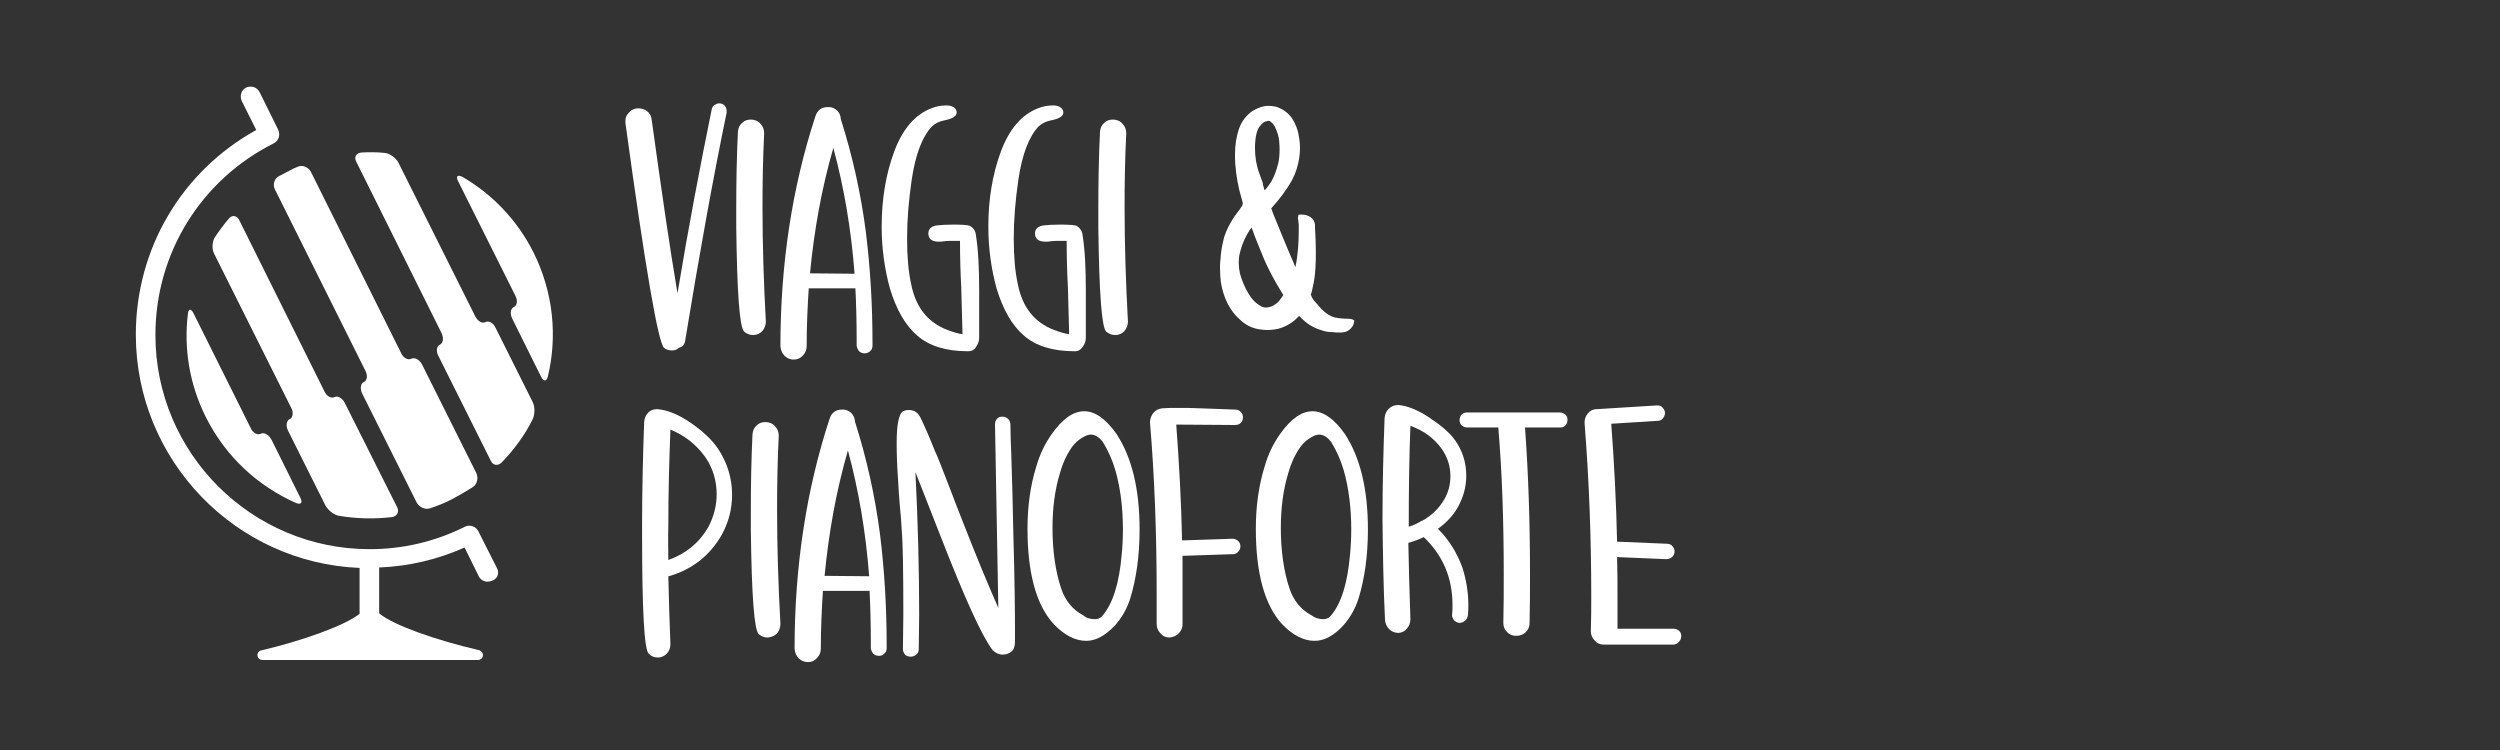 <?xml version="1.0" encoding="utf-8"?>
<!-- Generator: Adobe Illustrator 25.2.0, SVG Export Plug-In . SVG Version: 6.00 Build 0)  -->
<svg version="1.1" id="Livello_1" xmlns="http://www.w3.org/2000/svg" xmlns:xlink="http://www.w3.org/1999/xlink" x="0px" y="0px"
	 viewBox="0 0 600 180" style="enable-background:new 0 0 600 180;" xml:space="preserve">
<rect x="0" y="0" width="600" height="180" fill="#333333" stroke="none"/>
<style type="text/css">
	.st0{fill:#FFFFFF;}
</style>
<path class="st0" d="M127.8,100.7c-1.9,3.8-4.4,7.2-7.4,10.3c-0.9,0.9-2.1,0.7-2.6-0.4l-12.6-25.2c-0.6-1.1-0.4-2.4,0.4-2.7
	c0.8-0.4,0.9-1.6,0.4-2.7L85.5,38.8c-0.6-1.1,0-2.1,1.3-2.2c1.8-0.1,3.7-0.1,5.5,0.1c1.3,0.1,2.7,1.2,3.3,2.3l18.5,37
	c0.6,1.1,1.6,1.7,2.4,1.3c0.8-0.4,1.9,0.2,2.4,1.3l9,18C128.4,97.7,128.4,99.5,127.8,100.7z M109.9,43.4L123.7,71
	c0.6,1.1,0.4,2.4-0.4,2.7c-0.8,0.4-0.9,1.6-0.4,2.7l7,14.1c0.6,1.1,1.3,1.1,1.6-0.2c2.3-9.6,1.3-20.1-3.4-29.6
	c-4-8-10.1-14.2-17.2-18.3C109.8,41.9,109.4,42.3,109.9,43.4z M98.7,86.1c-0.8,0.4-1.9-0.2-2.4-1.3L74.6,41.2
	c-0.6-1.1-2-1.7-3.1-1.2c-0.8,0.3-1.6,0.7-2.3,1.1c-0.8,0.4-1.5,0.8-2.3,1.2c-1.1,0.6-1.5,2.1-0.9,3.2l21.7,43.5
	c0.6,1.1,0.4,2.4-0.4,2.7c-0.8,0.4-0.9,1.6-0.4,2.7l13.1,26.2c0.6,1.1,2,1.8,3.2,1.4c1.8-0.6,3.6-1.3,5.3-2.2c1.7-0.9,3.4-1.9,5-2.9
	c1-0.7,1.4-2.2,0.8-3.4l-13.1-26.2C100.6,86.3,99.5,85.7,98.7,86.1z M62.6,104.1c-0.8,0.4-1.9-0.2-2.4-1.3L46.4,75.1
	c-0.6-1.1-1.2-1-1.3,0.2c-1,8.2,0.3,16.8,4.3,24.8c4.8,9.6,12.6,16.6,21.6,20.6c1.2,0.5,1.7,0,1.1-1.2l-7-14.1
	C64.4,104.3,63.4,103.7,62.6,104.1z M51.4,60.9l18.5,37c0.6,1.1,0.4,2.4-0.4,2.7c-0.8,0.4-0.9,1.6-0.4,2.7l9,18
	c0.6,1.1,2,2.3,3.3,2.5c4.2,0.7,8.4,0.8,12.7,0.3c1.2-0.2,1.8-1.3,1.2-2.4L82.7,96.6c-0.6-1.1-1.7-1.7-2.4-1.3
	c-0.8,0.4-1.9-0.2-2.4-1.3L57.4,52.8c-0.6-1.1-1.7-1.3-2.5-0.3c-1.2,1.4-2.3,2.9-3.3,4.4C50.9,57.9,50.8,59.8,51.4,60.9z
	 M119.3,136.4l-4.5-8.9c-0.3-0.6-0.8-1-1.4-1.2c-0.6-0.2-1.2-0.2-1.8,0.1c-7.2,3.6-14.9,5.4-22.9,5.4c-28.3,0-51.4-23-51.4-51.4
	c0-19.6,10.9-37.2,28.4-46c1.2-0.6,1.6-2,1.1-3.2l-4.5-9.1c-0.6-1.2-2-1.6-3.2-1.1c-1.2,0.6-1.6,2-1.1,3.2l3.5,7
	c-17.9,9.9-28.9,28.5-28.9,49.1c0,30.1,23.9,54.8,53.7,56v11c-3.4,2.8-13.8,6.5-23.6,8.8c-0.6,0.1-1,0.7-0.9,1.3
	c0.1,0.6,0.6,1,1.2,1h51.7c0.7,0,1.2-0.5,1.2-1.2c0-0.6-0.5-1.1-1.1-1.2c-9.9-2.3-20.4-5.9-23.8-8.8v-11c7.2-0.3,14-1.9,20.5-4.8
	l3.4,6.9c0.4,0.8,1.2,1.3,2.1,1.3c0.4,0,0.7-0.1,1-0.2C119.4,139,119.9,137.6,119.3,136.4z"/>
<g>
	<path class="st0" d="M161.2,84.1c-0.7,0-1.3-0.2-1.8-0.6c-1.4-1-4.5-19-9.3-54l0-0.5c0-0.7,0.2-1.3,0.7-1.8
		c0.6-0.8,1.4-1.2,2.4-1.2c0.7,0,1.4,0.2,2,0.6c0.7,0.5,1.1,1.2,1.2,2.1c2.3,16.6,4.3,30.5,6.2,41.7c2.6-15.7,5.4-30.4,8.2-44.1
		c0.1-0.5,0.3-0.9,0.7-1.1c0.3-0.2,0.7-0.4,1.1-0.4c0.7,0,1.2,0.3,1.5,0.8c0.2,0.3,0.3,0.7,0.3,1.1v0.3c-3.3,15.9-6.6,34.3-10,55
		c-0.2,0.8-0.7,1.3-1.5,1.5C162.4,84,161.8,84.1,161.2,84.1z"/>
	<path class="st0" d="M180.8,80.4h-0.1c-0.8,0-1.5-0.3-2.1-0.8c-1.1-1-1.7-9.3-1.9-25l0-4.6c0-6.1,0.1-12.2,0.4-18.4
		c0.1-0.9,0.4-1.6,1-2.1c0.6-0.6,1.3-0.8,2.1-0.8c0.9,0,1.7,0.3,2.3,1c0.6,0.6,0.9,1.4,0.9,2.3c-0.3,5.9-0.4,11.8-0.4,17.7
		c0,9.1,0.3,18.3,0.8,27.4v0.1c0,0.8-0.3,1.6-0.8,2.2C182.5,80,181.7,80.4,180.8,80.4z"/>
	<path class="st0" d="M190.5,86.3c-0.8,0-1.6-0.3-2.2-0.9c-0.6-0.6-0.9-1.3-1-2.3c0-19.7,2.8-38.1,8.4-55.2c0.5-1.5,1.5-2.2,3-2.2
		c0.3,0,0.6,0,1,0.1c1.3,0.5,2,1.4,2.1,2.8c2.8,8.8,4.8,17.8,6,27c1.1,8.9,1.6,17.8,1.6,26.7v0.7c0,0.5-0.2,1-0.6,1.3
		c-0.3,0.3-0.8,0.5-1.3,0.5s-1-0.2-1.3-0.5c-0.3-0.3-0.5-0.8-0.6-1.3v-1.4c0-4.1-0.1-8.3-0.3-12.4l-11.2,0
		c-0.3,4.6-0.5,9.2-0.5,13.8c0,0.9-0.3,1.7-0.9,2.3C192.1,86,191.3,86.3,190.5,86.3z M205.1,65.7c-0.8-10.5-2.5-20.6-5.1-30.2
		c-2.8,9.7-4.6,19.7-5.6,30.1L205.1,65.7z"/>
	<path class="st0" d="M232.3,84.3c-5.3,0-9.4-1.3-12.2-3.8c-2.9-2.5-5-6.3-6.5-11.2c-1.3-4.7-2-9.7-2-14.9c0-6.6,1-12.6,3-18
		c2-5.4,5-8.9,8.9-10.4c1.2-0.5,2.4-0.7,3.8-0.7c0.4,0,0.8,0.1,1.1,0.2h0c0.8,0.3,1.2,0.9,1.2,1.5c0,0.9-1,1.5-3,1.9
		c-1.1,0.2-2.1,0.7-2.9,1.4c-2.3,2.4-4,6.7-4.9,12.9c-0.7,4.8-1.1,9.5-1.1,14c0,4.3,0.3,8,1,11.1c1.1,5.5,4,9.1,8.7,10.9
		c1.4,0.5,2.6,0.9,3.6,1c-0.1-3.7-0.2-7.5-0.3-11.2c-0.2-3.7-0.3-7.5-0.3-11.2c-2,0-3.2,0-3.8,0.1c-0.4,0.1-0.8,0.1-1.3,0.1
		c-1.7,0-2.5-0.7-2.5-2c0-1,0.7-1.7,2-1.9c0.9-0.1,2.3-0.2,4.1-0.2c2,0,3.3,0.1,3.9,0.3c0.8,0.5,1.3,1.2,1.4,2.1
		c0.6,3.7,0.8,8.2,0.8,13.5v11.2c0,0.8-0.2,1.4-0.6,2C233.9,84,233.2,84.3,232.3,84.3z"/>
	<path class="st0" d="M257.9,84.3c-5.3,0-9.4-1.3-12.2-3.8c-2.9-2.5-5-6.3-6.5-11.2c-1.3-4.7-2-9.7-2-14.9c0-6.6,1-12.6,3-18
		c2-5.4,5-8.9,8.9-10.4c1.2-0.5,2.4-0.7,3.8-0.7c0.4,0,0.8,0.1,1.1,0.2h0c0.8,0.3,1.2,0.9,1.2,1.5c0,0.9-1,1.5-3,1.9
		c-1.1,0.2-2.1,0.7-2.9,1.4c-2.3,2.4-4,6.7-4.9,12.9c-0.7,4.8-1.1,9.5-1.1,14c0,4.3,0.3,8,1,11.1c1.1,5.5,4,9.1,8.7,10.9
		c1.4,0.5,2.6,0.9,3.6,1c-0.1-3.7-0.2-7.5-0.3-11.2c-0.2-3.7-0.3-7.5-0.3-11.2c-2,0-3.2,0-3.8,0.1c-0.4,0.1-0.8,0.1-1.3,0.1
		c-1.7,0-2.5-0.7-2.5-2c0-1,0.7-1.7,2-1.9c0.9-0.1,2.3-0.2,4.1-0.2c2,0,3.3,0.1,3.9,0.3c0.8,0.5,1.3,1.2,1.4,2.1
		c0.6,3.7,0.8,8.2,0.8,13.5v11.2c0,0.8-0.2,1.4-0.6,2C259.4,84,258.8,84.3,257.9,84.3z"/>
	<path class="st0" d="M267.7,80.4h-0.1c-0.8,0-1.5-0.3-2.1-0.8c-1.1-1-1.7-9.3-1.9-25l0-4.6c0-6.1,0.1-12.2,0.4-18.4
		c0.1-0.9,0.4-1.6,1-2.1c0.6-0.6,1.3-0.8,2.1-0.8c0.9,0,1.7,0.3,2.3,1c0.6,0.6,0.9,1.4,0.9,2.3c-0.3,5.9-0.4,11.8-0.4,17.7
		c0,9.1,0.3,18.3,0.8,27.4v0.1c0,0.8-0.3,1.6-0.8,2.2C269.4,80,268.6,80.4,267.7,80.4z"/>
	<path class="st0" d="M311.8,75.8c-0.3,0.3-0.7,0.7-1,1c-1.2,1-2.5,1.7-4,2.1c-0.9,0.2-1.8,0.3-2.7,0.3c-0.7,0-1.4-0.1-2.1-0.2
		c-1.6-0.3-3-1-4.2-2.1c-1.3-1.1-2.4-2.5-3.2-4.1c-0.8-1.6-1.3-3.3-1.6-5.1c-0.1-1.1-0.2-2.2-0.2-3.3c0-0.7,0-1.3,0.1-2
		c0.1-2.1,0.5-4,0.9-5.5c0.5-1.6,1.3-3.2,2.5-5c0.3-0.4,0.6-0.8,0.9-1.2l0.2-0.3c0,0,0.1-0.1,0.1-0.1c0.2-0.3,0.4-0.6,0.6-0.9v0
		c0,0,0.1-0.1,0.1-0.1c0,0,0-0.1,0-0.1l0-0.3l0.1-0.1c-0.3-1.1-0.6-2.2-0.9-3.3c-0.6-2.7-1-5.3-1-8.1V37c0-2.1,0.3-4.2,1-6.2
		c0.6-1.7,1.7-3.1,3.1-4.1c1.3-0.8,2.6-1.3,4-1.3c0.6,0,1.1,0.1,1.7,0.2c1.6,0.5,2.9,1.4,3.9,2.8c0.8,1.3,1.4,2.7,1.6,4.2
		c0.2,1,0.3,2.1,0.3,3.1c0,0.8-0.1,1.5-0.2,2.3c-0.3,1.8-0.8,3.5-1.7,5.2c-1.4,2.5-3.1,4.7-5,6.8c0.3,0.9,0.6,1.7,1,2.6
		c1,2.5,2,4.9,3,7.3c0.6,1.4,1.2,2.8,1.8,4.2c0.6-2.9,0.8-5.9,0.8-8.8v-1.2c0-0.1,0-0.1,0-0.2c0-0.3-0.1-0.5-0.1-0.8
		c0-0.1,0-0.1,0-0.2c-0.1-0.2-0.1-0.3-0.1-0.5c0-0.2,0-0.4,0.1-0.6h0c0-0.1,0-0.1,0-0.1l0,0c0,0,0,0,0,0c0,0,0,0,0,0l0.1-0.2h0.2
		c0,0,0.1,0,0.1,0h0.4c0.8,0,1.5,0.2,2.1,0.6c0.6,0.4,1,1,1.1,1.8v0.7c0.1,1.9,0.2,3.8,0.2,5.7c0,1.3,0,2.7-0.1,4.1
		c-0.1,1.6-0.3,3.2-0.7,4.8c-0.1,0.5-0.2,1-0.4,1.5c0.2,0.6,0.5,1.2,1,1.7c0.5,0.6,1,1.1,1.4,1.6c0.1,0.1,0.2,0.3,0.3,0.3
		c0.9,0.9,1.9,1.6,3.1,1.9c1,0.2,2.1,0.3,3.1,0.3h0.2c0.4,0,0.7,0.1,1,0.2l0.3,0.2v0.3c-0.1,0.8-0.5,1.4-1.1,1.9
		c-0.6,0.5-1.3,0.7-2.1,0.7c-0.7,0-1.4,0-2.1-0.1c-0.7,0-1.4-0.1-2.1-0.3c-1.8-0.5-3.4-1.3-4.8-2.6
		C312.5,76.5,312.1,76.2,311.8,75.8z M308,70.8c-1.3-2.1-2.6-4.3-3.7-6.6c-0.7-1.4-1.3-2.9-1.9-4.4c-0.7-1.7-1.4-3.4-2-5.2
		c-0.1,0.2-0.2,0.3-0.4,0.5c-1,1.5-1.8,3.2-2.3,5.1c-0.3,1-0.4,1.9-0.4,2.9c0,0.8,0.1,1.7,0.3,2.6c0.5,1.7,1.1,3.2,2,4.7
		c0.8,1.4,1.8,2.4,2.9,3c0.4,0.3,0.9,0.4,1.4,0.4c0.8,0,1.6-0.3,2.5-1c0.6-0.5,1-1.1,1.4-1.7L308,70.8z M303.5,45.7
		c0.6-0.6,1.1-1.4,1.6-2.1c0.8-1.4,1.3-2.9,1.7-4.5c0.2-0.9,0.3-2,0.3-3.1c0-0.4,0-1.1-0.1-2.2c-0.1-1-0.4-2.1-1-3.3
		c-0.1-0.3-0.3-0.5-0.5-0.8c-0.2-0.2-0.4-0.4-0.7-0.6c-0.1-0.1-0.3-0.1-0.4-0.1c-0.1,0-0.2,0-0.4,0.1c-0.2,0-0.4,0.1-0.6,0.2
		c-0.6,0.4-1,0.9-1.4,1.5c-0.4,0.9-0.6,1.8-0.7,2.8c-0.1,0.7-0.1,1.3-0.1,2c0,2,0.3,4,1,5.9c0.3,0.9,0.6,1.7,0.9,2.5l0,0
		c0,0.1,0,0.1,0,0.2l0,0v0.1L303.5,45.7z"/>
	<path class="st0" d="M157.9,157.8c-0.9,0-1.6-0.3-2.2-0.9c-1.1-1-1.6-10.6-1.6-28.9v-1.9c0-8.3,0.2-16.6,0.5-24.9
		c0.1-0.9,0.4-1.6,1-2.2c0.6-0.6,1.3-0.8,2.1-0.8h0.1c2.4,0.2,5.1,1.3,8,3.3c2.9,2,5,4,6.4,6c2.3,3.4,3.5,7.2,3.5,11.2
		c0,3.4-0.8,6.6-2.5,9.7c-2.9,5-7.1,8.3-12.7,9.9l-0.1,0c0.1,5.4,0.3,10.8,0.5,16.3c0,0.9-0.3,1.7-0.9,2.3
		C159.5,157.4,158.8,157.8,157.9,157.8z M160.4,134.4c4.2-1.5,7.4-4.1,9.6-7.9c1.3-2.5,2-5.1,2-7.9c0-3.2-0.9-6.3-2.8-9
		c-2.2-3-4.9-5.1-8.3-6.5c-0.3,7.7-0.5,15.3-0.5,23C160.3,129.3,160.4,132.1,160.4,134.4z"/>
	<path class="st0" d="M184.3,153h-0.1c-0.8,0-1.5-0.3-2.1-0.8c-1.1-1-1.7-9.3-1.9-25l0-4.6c0-6.1,0.1-12.2,0.4-18.4
		c0.1-0.9,0.4-1.6,1-2.1c0.6-0.6,1.3-0.8,2.1-0.8c0.9,0,1.7,0.3,2.3,1c0.6,0.6,0.9,1.4,0.9,2.3c-0.3,5.9-0.4,11.8-0.4,17.7
		c0,9.1,0.3,18.3,0.8,27.4v0.1c0,0.8-0.3,1.6-0.8,2.2C185.9,152.6,185.2,152.9,184.3,153z"/>
	<path class="st0" d="M193.9,158.9c-0.8,0-1.6-0.3-2.2-0.9c-0.6-0.6-0.9-1.3-1-2.3c0-19.7,2.8-38.1,8.4-55.2c0.5-1.5,1.5-2.2,3-2.2
		c0.3,0,0.6,0,1,0.1c1.3,0.5,2,1.4,2.1,2.8c2.8,8.8,4.8,17.8,6,27c1.1,8.9,1.6,17.8,1.6,26.7v0.7c0,0.5-0.2,1-0.6,1.3
		c-0.4,0.4-0.8,0.5-1.3,0.5c-0.5,0-1-0.2-1.3-0.5c-0.3-0.3-0.5-0.8-0.6-1.3v-1.4c0-4.1-0.1-8.3-0.3-12.4l-11.2,0
		c-0.3,4.6-0.5,9.2-0.5,13.8c0,0.9-0.3,1.7-0.9,2.3C195.5,158.6,194.8,158.9,193.9,158.9z M208.6,138.3c-0.8-10.5-2.5-20.6-5.1-30.2
		c-2.8,9.7-4.6,19.7-5.6,30.1L208.6,138.3z"/>
	<path class="st0" d="M218.5,157.6c-0.5,0-1-0.2-1.3-0.5c-0.3-0.4-0.5-0.8-0.5-1.3l0.1-8.2c0-10.4-0.1-17.2-0.4-20.5
		c0-0.4-0.1-1.5-0.2-3.1c-0.1-0.9-0.4-4-0.7-9.4c-0.2-2.8-0.3-5.5-0.3-8.3c0-4.4,0.5-6.9,1.5-7.6c0.5-0.2,0.9-0.3,1.4-0.3
		c1.3,0,2.2,0.6,2.8,1.8c1.3,2.7,2.4,5.3,3.5,8.1c0.4,0.7,1.8,4.3,4.3,10.8c0.2,0.6,1.1,2.9,2.6,6.7c3.2,8.2,6,14.9,8.3,20.1
		l-0.8-44.1c0-0.5,0.2-1,0.5-1.3c0.3-0.4,0.8-0.5,1.3-0.5c0.5,0,1,0.2,1.3,0.5c0.4,0.3,0.5,0.8,0.6,1.3c0,2.3,0.1,4.7,0.2,7
		c0.2,6.4,0.4,12.9,0.5,19.3c0.3,10.1,0.4,18.2,0.4,24.3v1.5c0,1.2-0.3,2.1-0.9,2.5c-0.6,0.5-1.3,0.7-2.1,0.7
		c-0.9,0-1.7-0.4-2.4-1.1c-2.7-3.6-6.8-12.8-12.5-27.4l-6-15.3c0.6,11.9,0.9,23.3,0.9,34.3l-0.1,8.2c0,0.5-0.2,1-0.6,1.3
		C219.4,157.5,219,157.6,218.5,157.6z"/>
	<path class="st0" d="M260.7,153.8c-2.6,0-5.2-1.3-7.8-4c-4.2-4.6-6.3-12.2-6.3-22.9c0-5.4,0.7-10.4,2.1-14.9c0.8-2.8,2-5.4,3.7-7.8
		c2.6-3.7,5.2-5.5,7.8-5.5c2.6,0,5.2,1.8,7.8,5.5c3.7,5.7,5.5,13.3,5.5,22.9c0,6.3-0.8,11.9-2.3,16.7c-0.8,2.4-2,4.5-3.6,6.3
		C265.2,152.6,263,153.8,260.7,153.8z M262.8,148.6c0.6,0,1.2-0.2,1.7-0.7c2.6-3,4.1-7.9,4.7-14.7c0.2-2,0.3-4.1,0.3-6.1
		c0-5.2-0.6-10-1.8-14.2c-0.7-2.4-1.7-4.7-3-6.8c-0.9-1.2-1.9-1.8-2.9-1.8c-0.4,0-0.7,0.1-1,0.2c-1.4,0.6-2.6,1.5-3.6,2.9
		c-1.3,1.9-2.2,3.9-2.8,6.1c-1.2,3.9-1.8,8.3-1.8,13.2c0,5.5,0.7,10.4,2.1,14.6c1,2.9,2.7,5,5.3,6.4
		C260.8,148.4,261.8,148.6,262.8,148.6z"/>
	<path class="st0" d="M280.7,153c-0.9,0-1.6-0.3-2.2-1c-0.6-0.6-0.9-1.4-0.9-2.2l0-7.4c0-14.3-0.5-27.9-1.6-41v-0.1
		c0-0.8,0.3-1.5,0.8-2.2c0.5-0.6,1.2-1,2.1-1.1c1.2-0.1,2.3-0.1,3.5-0.1c1.9,0,3.9,0,5.8,0.1l8.3,0.3c0.5,0,1,0.2,1.3,0.6
		c0.4,0.3,0.5,0.8,0.5,1.3c0,0.5-0.2,1-0.5,1.3c-0.3,0.3-0.8,0.5-1.4,0.5l-14.1-0.1c0.7,9.3,1.2,18.5,1.4,27.8l12.1-0.4
		c0.5,0,1,0.2,1.3,0.5c0.4,0.3,0.6,0.8,0.6,1.3c0,0.5-0.2,1-0.5,1.3c-0.3,0.4-0.8,0.6-1.3,0.6l-12.1,0.4l0,8.2l0,8.3
		c0,0.9-0.4,1.6-1,2.2C282.3,152.6,281.6,152.9,280.7,153z"/>
	<path class="st0" d="M315.5,153.8c-2.6,0-5.2-1.3-7.8-4c-4.2-4.6-6.3-12.2-6.3-22.9c0-5.4,0.7-10.4,2.1-14.9c0.8-2.8,2-5.4,3.7-7.8
		c2.6-3.7,5.2-5.5,7.8-5.5c2.6,0,5.2,1.8,7.8,5.5c3.7,5.7,5.5,13.3,5.5,22.9c0,6.3-0.8,11.9-2.3,16.7c-0.8,2.4-2,4.5-3.6,6.3
		C320.1,152.6,317.8,153.8,315.5,153.8z M317.6,148.6c0.6,0,1.2-0.2,1.7-0.7c2.6-3,4.1-7.9,4.7-14.7c0.2-2,0.3-4.1,0.3-6.1
		c0-5.2-0.6-10-1.8-14.2c-0.7-2.4-1.7-4.7-3-6.8c-0.9-1.2-1.9-1.8-2.9-1.8c-0.4,0-0.7,0.1-1,0.2c-1.4,0.6-2.6,1.5-3.6,2.9
		c-1.3,1.9-2.2,3.9-2.8,6.1c-1.2,3.9-1.8,8.3-1.8,13.2c0,5.5,0.7,10.4,2.1,14.6c1,2.9,2.7,5,5.3,6.4
		C315.7,148.4,316.7,148.6,317.6,148.6z"/>
	<path class="st0" d="M335.7,151.9c-0.9,0-1.7-0.3-2.3-0.9c-0.6-0.6-0.9-1.3-1-2.2c-0.4-8.1-0.5-16.1-0.6-24.2
		c0-8.1,0.2-16.2,0.5-24.3c0.1-0.9,0.4-1.6,1-2.2c0.6-0.6,1.4-0.9,2.3-0.9c2.2,0.2,4.7,1.2,7.4,3c2.7,1.8,4.8,3.5,6.1,5.3
		c1.9,2.6,2.8,5.5,2.8,8.7c0,2.7-0.7,5.1-2,7.5c-1.2,2.1-2.8,3.8-4.8,5.2c2.7,2.7,4.6,5.8,5.9,9.4c0.9,2.9,1.4,5.8,1.4,8.8
		c0,0.9,0,1.7-0.1,2.6c-0.1,0.5-0.3,0.9-0.7,1.3c-0.4,0.3-0.8,0.5-1.4,0.5c-0.5-0.1-0.9-0.3-1.2-0.6c-0.3-0.4-0.5-0.8-0.5-1.2v-0.1
		c0.1-0.8,0.1-1.6,0.1-2.4c0-6.5-2.3-11.9-6.9-16.3c-1.2,0.6-2.4,1-3.7,1.4c0.1,6.1,0.3,12.2,0.5,18.3c0,0.9-0.3,1.7-0.9,2.3
		C337.2,151.5,336.5,151.8,335.7,151.9z M338.1,126.4c1.1-0.3,2.1-0.8,3.1-1.4c0,0,0.1,0,0.1,0c2.2-1.2,4-2.9,5.3-5.1
		c1-1.7,1.5-3.6,1.5-5.6c0-2.4-0.7-4.6-2.1-6.6c-1.9-2.6-4.4-4.4-7.5-5.5C338.2,109.7,338.1,117.8,338.1,126.4z"/>
	<path class="st0" d="M363.9,152.6c-0.9,0-1.6-0.3-2.2-0.9c-0.6-0.6-0.9-1.3-0.9-2.2c0.1-3.9,0.1-7.8,0.1-11.7
		c0-12.7-0.4-24.4-1.3-35.1v-0.1h-7.5c-0.5,0-0.9-0.2-1.3-0.5c-0.4-0.4-0.5-0.8-0.5-1.3c0-0.5,0.2-1,0.5-1.3
		c0.4-0.4,0.8-0.5,1.3-0.5h22.3c0.5,0,0.9,0.2,1.3,0.5c0.4,0.4,0.5,0.8,0.5,1.3c0,0.5-0.2,1-0.5,1.3c-0.4,0.4-0.8,0.5-1.3,0.5H366
		c0.8,10.8,1.2,22.6,1.2,35.1c0,3.9,0,7.9-0.1,11.8c0,0.9-0.3,1.6-0.9,2.2C365.6,152.3,364.8,152.6,363.9,152.6z"/>
	<path class="st0" d="M401.6,154.7h-16.7c-0.9,0-1.6-0.3-2.2-1c-0.6-0.6-0.9-1.4-0.9-2.2c0.1-2.8,0.1-5.6,0.1-8.3
		c0-14-0.5-27.8-1.6-41.6v-0.3c0-0.8,0.3-1.5,0.8-2.1c0.5-0.6,1.2-1,2.1-1l14.5-0.9c0.5,0,0.9,0.1,1.2,0.4c0.4,0.4,0.7,0.9,0.7,1.4
		c0,0.5-0.2,0.9-0.5,1.3s-0.7,0.6-1.3,0.6l-11.1,0.7c0.7,9.4,1.2,18.8,1.4,28.3l12,0.5c0.5,0,1,0.2,1.3,0.6c0.3,0.3,0.5,0.8,0.5,1.2
		c0,0.6-0.2,1-0.6,1.4c-0.4,0.3-0.8,0.5-1.4,0.5l-11.8-0.5c0.1,3.4,0.1,6.9,0.1,10.3l0,6.9h13.5c0.5,0,0.9,0.2,1.3,0.5
		c0.4,0.4,0.5,0.8,0.5,1.3c0,0.5-0.2,0.9-0.5,1.3C402.5,154.5,402.1,154.7,401.6,154.7z"/>
</g>
</svg>
